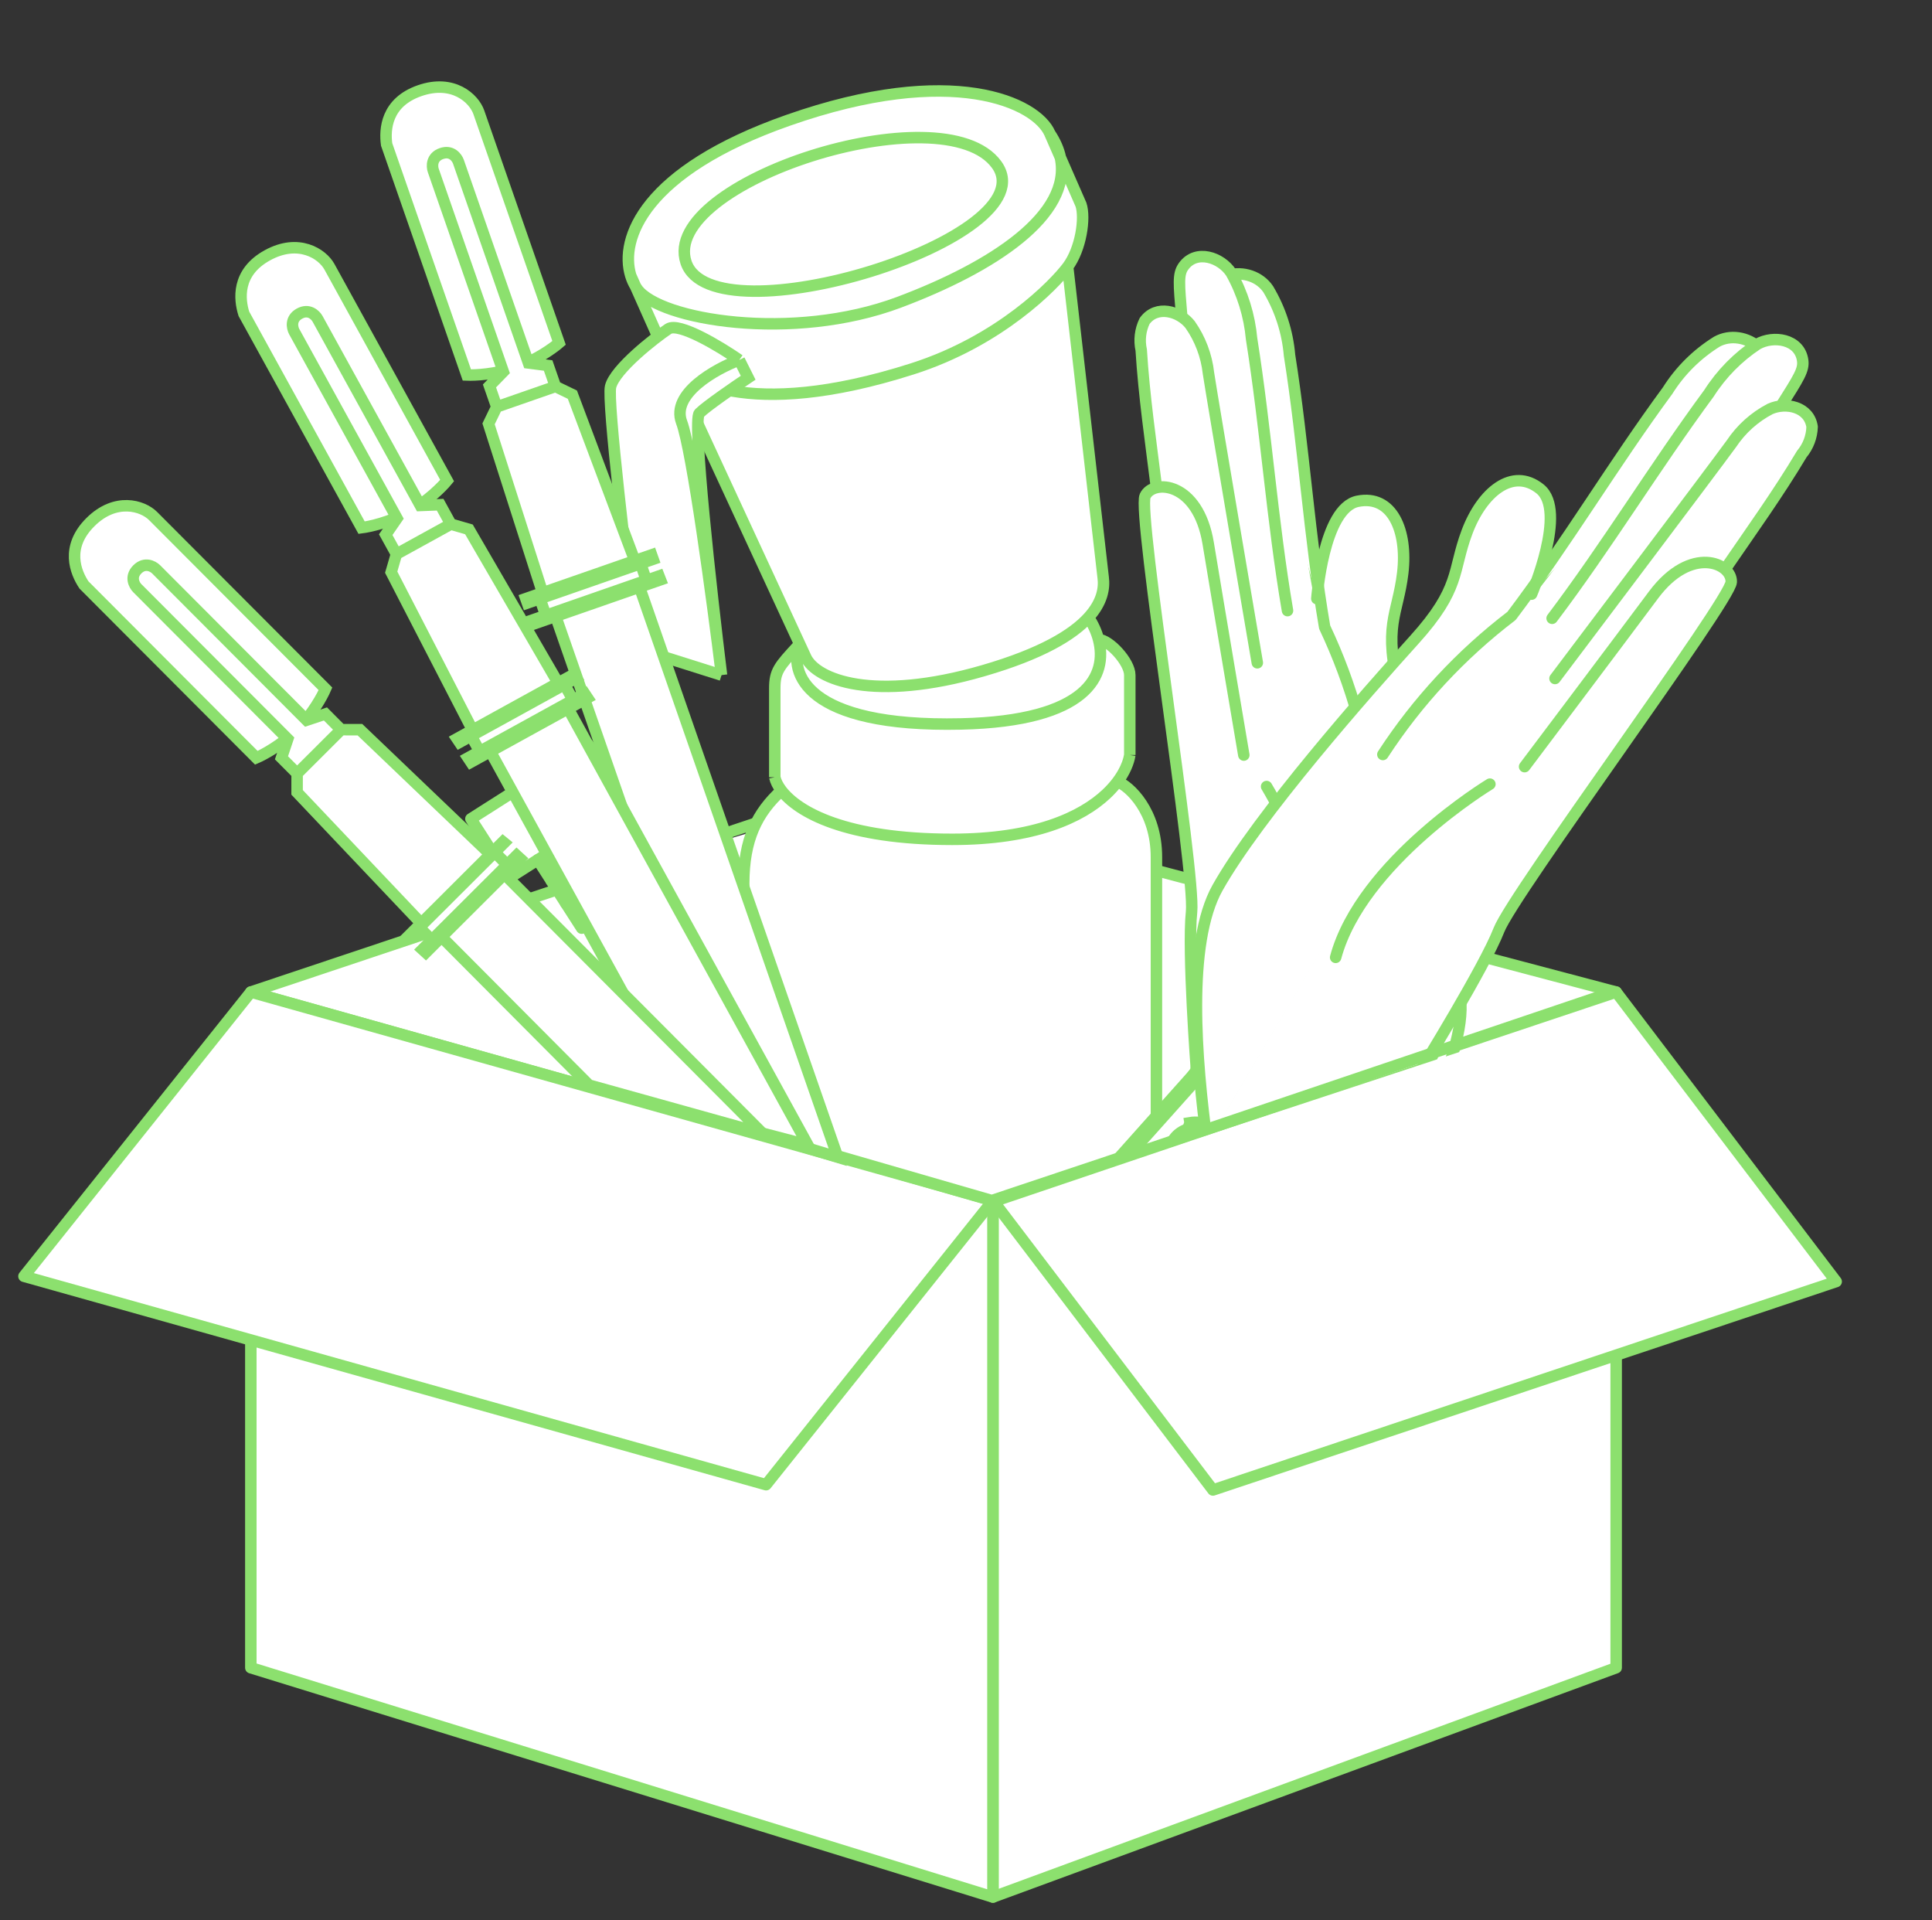 <?xml version="1.0" encoding="UTF-8"?> <svg xmlns="http://www.w3.org/2000/svg" width="158" height="157" viewBox="0 0 158 157" fill="none"><rect x="0" y="0" width="158" height="157" fill="#333333" stroke="none"/><path d="M63.678 66.683L51.197 70.856ZM45.549 72.745L20.513 81.115L71.48 95.428V65.075" fill="white"></path><path d="M63.678 66.683L51.197 70.856M45.549 72.745L20.513 81.115L71.48 95.428V65.075" stroke="#8CE06E" stroke-width="0.938" stroke-linecap="round" stroke-linejoin="round"></path><path d="M71.95 95.073V65.688L101.795 73.758L101.795 73.758L101.8 73.759L130.52 81.174L81.192 97.668L71.95 95.073Z" fill="white" stroke="#8CE06E" stroke-width="0.938"></path><path d="M71.48 65.075V95.428L81.203 98.158L132.17 81.116L71.48 65.075Z" fill="white" stroke="#8CE06E" stroke-width="0.938" stroke-linecap="round" stroke-linejoin="round"></path><path d="M81.203 98.158V155.112L132.171 136.362V110.802" fill="white"></path><path d="M81.203 98.158V155.112L132.171 136.362V110.802" stroke="#8CE06E" stroke-width="0.938" stroke-linecap="round" stroke-linejoin="round"></path><path d="M20.513 109.563V136.362L81.203 155.112V98.158" fill="white"></path><path d="M20.513 109.563V136.362L81.203 155.112V98.158" stroke="#8CE06E" stroke-width="0.938" stroke-linecap="round" stroke-linejoin="round"></path><path d="M20.513 81.117L1.96 104.354L62.65 121.396L81.203 98.158L20.513 81.117Z" fill="white" stroke="#8CE06E" stroke-width="0.938" stroke-linecap="round" stroke-linejoin="round"></path><path d="M132.171 81.117L81.203 98.158L99.195 121.829L150.164 104.787L132.171 81.117Z" fill="white" stroke="#8CE06E" stroke-width="0.938" stroke-linecap="round" stroke-linejoin="round"></path><path d="M74.612 30.16C60.967 34.515 55.741 30.886 54.652 29.434L65.399 52.66L65.903 53.749C66.749 55.564 71.419 57.451 80.419 54.838C85.192 53.452 87.727 51.903 89.018 50.483C90.162 49.225 90.331 48.069 90.218 47.217L87.314 21.813C86.226 23.265 81.794 27.868 74.612 30.16Z" fill="white"></path><path d="M80.419 54.838C71.419 57.451 66.749 55.564 65.903 53.749L65.399 52.66C64.478 54.959 65.83 59.483 78.605 59.193C88.981 58.957 90.593 55.193 89.84 52.297C89.666 51.628 89.366 51.005 89.018 50.483C87.727 51.903 85.192 53.452 80.419 54.838Z" fill="white"></path><path d="M92.395 61.733V55.201C92.395 54.112 90.692 52.297 89.84 52.297C90.593 55.193 88.981 58.957 78.605 59.193C65.83 59.483 64.478 54.959 65.399 52.66L65.298 52.77C63.71 54.49 63.362 54.868 63.362 56.289V63.548C63.43 63.863 63.603 64.237 63.909 64.636C65.249 66.385 69.136 68.628 77.879 68.628C84.593 68.628 88.443 66.833 90.475 64.925C90.835 64.587 91.137 64.246 91.389 63.911C91.99 63.109 92.299 62.341 92.395 61.733Z" fill="white"></path><path d="M73.524 24.716C64.814 27.982 53.927 26.168 52.112 23.628C52.064 23.561 52.018 23.491 51.974 23.419L54.652 29.434C55.741 30.886 60.967 34.515 74.612 30.16C81.794 27.868 86.226 23.265 87.314 21.813C88.403 20.361 88.766 17.821 88.403 16.732L86.718 12.881C87.716 17.571 81.181 21.845 73.524 24.716Z" fill="white"></path><path fill-rule="evenodd" clip-rule="evenodd" d="M91.389 63.911C92.357 64.273 94.573 66.306 94.573 70.08V93.664L81.111 98.165L61.185 92.399L60.822 72.257C60.822 68.628 61.916 66.451 63.909 64.636C65.249 66.385 69.136 68.628 77.879 68.628C84.593 68.628 88.443 66.833 90.475 64.925C90.835 64.587 91.137 64.246 91.389 63.911ZM51.583 22.539L51.974 23.419C51.816 23.158 51.682 22.863 51.583 22.539ZM85.863 10.926C86.301 11.584 86.581 12.236 86.718 12.881L85.863 10.926ZM81.508 13.466C77.153 7.442 53.927 14.918 56.104 21.45C58.282 27.983 85.863 19.49 81.508 13.466Z" fill="white"></path><path fill-rule="evenodd" clip-rule="evenodd" d="M85.863 10.926C84.774 8.385 77.879 5.119 64.451 9.837C52.65 13.983 50.66 19.531 51.583 22.539L51.974 23.419C52.018 23.491 52.064 23.561 52.112 23.628C53.927 26.168 64.814 27.982 73.524 24.716C81.181 21.845 87.716 17.571 86.718 12.881L85.863 10.926ZM81.508 13.466C77.153 7.442 53.927 14.918 56.104 21.45C58.282 27.983 85.863 19.49 81.508 13.466Z" fill="white"></path><path d="M94.573 70.08C94.573 66.306 92.357 64.273 91.389 63.911M94.573 70.08C94.573 72.407 94.573 82.803 94.573 93.664M94.573 70.08V93.664M91.389 63.911C91.99 63.109 92.299 62.341 92.395 61.733M91.389 63.911C91.137 64.246 90.835 64.587 90.475 64.925M92.395 61.733C92.395 60.572 92.395 56.894 92.395 55.201M92.395 61.733V55.201M92.395 61.733C92.259 62.595 91.694 63.78 90.475 64.925M92.395 55.201C92.395 54.112 90.692 52.297 89.84 52.297M85.863 10.926C84.774 8.385 77.879 5.119 64.451 9.837C52.65 13.983 50.66 19.531 51.583 22.539M85.863 10.926C86.301 11.584 86.581 12.236 86.718 12.881M85.863 10.926L86.718 12.881M51.583 22.539C51.682 22.863 51.816 23.158 51.974 23.419M51.583 22.539L51.974 23.419M54.652 29.434C55.741 30.886 60.967 34.515 74.612 30.16C81.794 27.868 86.226 23.265 87.314 21.813M54.652 29.434L65.399 52.66M54.652 29.434L51.974 23.419M87.314 21.813C88.403 20.361 88.766 17.821 88.403 16.732L86.718 12.881M87.314 21.813L90.218 47.217C90.331 48.069 90.162 49.225 89.018 50.483M65.399 52.66L65.903 53.749C66.749 55.564 71.419 57.451 80.419 54.838C85.192 53.452 87.727 51.903 89.018 50.483M65.399 52.66C64.478 54.959 65.83 59.483 78.605 59.193C88.981 58.957 90.593 55.193 89.84 52.297M65.399 52.66L65.298 52.77M65.399 52.66C65.365 52.698 65.331 52.734 65.298 52.77M89.018 50.483C89.366 51.005 89.666 51.628 89.84 52.297M63.362 56.289C63.362 57.451 63.362 61.612 63.362 63.548M63.362 56.289V63.548M63.362 56.289C63.362 54.868 63.71 54.49 65.298 52.77M63.362 63.548C63.43 63.863 63.603 64.237 63.909 64.636M63.909 64.636C65.249 66.385 69.136 68.628 77.879 68.628C84.593 68.628 88.443 66.833 90.475 64.925M63.909 64.636C61.916 66.451 60.822 68.628 60.822 72.257L61.185 92.399L81.111 98.165L94.573 93.664M51.974 23.419C52.018 23.491 52.064 23.561 52.112 23.628C53.927 26.168 64.814 27.982 73.524 24.716C81.181 21.845 87.716 17.571 86.718 12.881M81.508 13.466C77.153 7.442 53.927 14.918 56.104 21.45C58.282 27.983 85.863 19.49 81.508 13.466Z" stroke="#8CE06E" stroke-width="0.938"></path><path d="M58.989 55.058C58.995 55.106 59.001 55.154 59.007 55.201L52.111 53.023C51.265 46.37 49.644 32.773 49.934 31.612C50.297 30.16 53.563 27.62 54.652 26.894C55.523 26.313 58.886 28.346 60.458 29.434L61.184 30.886C60.096 31.612 57.773 33.208 57.192 33.789C56.615 34.366 58.139 48.115 58.989 55.058Z" fill="white"></path><path d="M60.458 29.434C58.523 30.16 54.87 32.192 55.741 34.515C56.612 36.837 58.281 49.273 59.007 55.201M60.458 29.434C58.886 28.346 55.523 26.313 54.652 26.894C53.563 27.62 50.297 30.16 49.934 31.612C49.644 32.773 51.265 46.37 52.111 53.023L59.007 55.201M60.458 29.434L61.184 30.886C60.096 31.612 57.773 33.208 57.192 33.789C56.612 34.37 58.16 48.306 59.007 55.201" stroke="#8CE06E" stroke-width="0.938"></path><path d="M48.849 67.202L43.978 70.3L47.572 75.891L52.442 72.793L48.849 67.202Z" stroke="#8CE06E" stroke-width="0.938" stroke-linecap="round" stroke-linejoin="round"></path><path d="M48.089 60.858L38.51 66.952L41.623 71.797L51.204 65.704L48.089 60.858Z" fill="white" stroke="#8CE06E" stroke-width="0.938" stroke-linecap="round" stroke-linejoin="round"></path><path d="M43.991 70.293L50.147 69.224" stroke="#8CE06E" stroke-width="0.938" stroke-linecap="round" stroke-linejoin="round"></path><path d="M45.088 72.028L51.26 70.956" stroke="#8CE06E" stroke-width="0.938" stroke-linecap="round" stroke-linejoin="round"></path><path d="M46.268 73.866L52.441 72.794" stroke="#8CE06E" stroke-width="0.938" stroke-linecap="round" stroke-linejoin="round"></path><path d="M111.21 100.585L108.299 50.051L107.836 48.322L104.079 27.529L97.093 29.48L97.549 44.46L100.208 58.726L97.826 87.521L97.687 87.717L110.793 101.171L111.21 100.585Z" fill="white" stroke="#8CE06E" stroke-width="0.938"></path><path d="M107.692 48.947C107.692 48.947 108.211 41.555 111.033 40.987C113.856 40.419 115.123 43.41 114.717 46.85C114.311 50.291 113.042 51.153 114.498 56.68C115.954 62.207 119.237 75.289 119.472 82.065C119.653 87.27 114.593 95.358 110.595 101.058" fill="white"></path><path d="M107.692 48.947C107.692 48.947 108.211 41.555 111.033 40.987C113.856 40.419 115.123 43.41 114.717 46.85C114.311 50.291 113.042 51.153 114.498 56.68C115.954 62.207 119.237 75.289 119.472 82.065C119.653 87.27 114.593 95.358 110.595 101.058" stroke="#8CE06E" stroke-width="0.938" stroke-linecap="round" stroke-linejoin="round"></path><path d="M100.412 22.511C101.032 22.341 101.689 22.359 102.287 22.565C102.883 22.772 103.387 23.153 103.721 23.654C104.705 25.307 105.296 27.144 105.457 29.043C106.626 36.427 107.069 43.915 108.331 51.279C110.557 55.992 111.954 61.022 112.472 66.181" fill="white"></path><path d="M100.412 22.511C101.032 22.341 101.689 22.359 102.287 22.565C102.883 22.772 103.387 23.153 103.721 23.654C104.705 25.307 105.296 27.144 105.457 29.043C106.626 36.427 107.069 43.915 108.331 51.279C110.557 55.992 111.954 61.022 112.472 66.181" stroke="#8CE06E" stroke-width="0.938" stroke-linecap="round" stroke-linejoin="round"></path><path d="M96.647 25.921C96.411 23.169 96.332 22.419 96.788 21.78C97.82 20.34 99.859 21.047 100.681 22.303C101.613 23.965 102.182 25.806 102.355 27.703C103.529 35.086 104.035 42.564 105.294 49.928" fill="white"></path><path d="M96.647 25.921C96.411 23.169 96.332 22.419 96.788 21.78C97.82 20.34 99.859 21.047 100.681 22.303C101.613 23.965 102.182 25.806 102.355 27.703C103.529 35.086 104.035 42.564 105.294 49.928" stroke="#8CE06E" stroke-width="0.938" stroke-linecap="round" stroke-linejoin="round"></path><path d="M94.577 39.871C94.12 36.192 93.56 32.371 93.329 28.619C93.153 27.823 93.25 26.991 93.603 26.256C94.573 24.903 96.452 25.429 97.327 26.539C98.154 27.717 98.67 29.084 98.829 30.514C99.197 32.938 102.75 53.768 102.824 54.193" fill="white"></path><path d="M94.577 39.871C94.12 36.192 93.56 32.371 93.329 28.619C93.153 27.823 93.25 26.991 93.603 26.256C94.573 24.903 96.452 25.429 97.327 26.539C98.154 27.717 98.67 29.084 98.829 30.514C99.197 32.938 102.75 53.768 102.824 54.193" stroke="#8CE06E" stroke-width="0.938" stroke-linecap="round" stroke-linejoin="round"></path><path d="M97.85 87.568C97.85 87.568 97.103 77.752 97.446 74.568C97.79 71.383 93 41.953 93.648 40.56C94.296 39.167 97.97 39.352 98.807 44.424C99.643 49.496 101.72 61.738 101.72 61.738" fill="white"></path><path d="M97.85 87.568C97.85 87.568 97.103 77.752 97.446 74.568C97.79 71.383 93 41.953 93.648 40.56C94.296 39.167 97.97 39.352 98.807 44.424C99.643 49.496 101.72 61.738 101.72 61.738" stroke="#8CE06E" stroke-width="0.938" stroke-linecap="round" stroke-linejoin="round"></path><path d="M103.583 64.311C103.583 64.311 109.996 74.781 108.279 82.689" stroke="#8CE06E" stroke-width="0.938" stroke-linecap="round" stroke-linejoin="round"></path><path d="M95.847 96.184L95.847 96.184C96.204 96.562 96.664 96.825 97.169 96.942L97.169 96.942C97.675 97.058 98.204 97.022 98.689 96.837C99.174 96.653 99.594 96.329 99.895 95.906L99.895 95.906C100.195 95.483 100.364 94.981 100.38 94.463L100.38 94.462C100.395 93.944 100.257 93.432 99.981 92.993M95.847 96.184L97.322 91.797L97.4 92.259L97.322 91.797C97.834 91.711 98.359 91.778 98.833 91.991C99.306 92.204 99.706 92.552 99.981 92.993M95.847 96.184C95.492 95.806 95.256 95.332 95.17 94.82M95.847 96.184L95.17 94.82M99.981 92.993C99.981 92.992 99.981 92.992 99.981 92.992L99.584 93.241L99.981 92.993C99.981 92.993 99.981 92.993 99.981 92.993ZM95.17 94.82C95.113 94.481 95.122 94.133 95.2 93.796L95.17 94.82ZM110.364 101.011L97.866 88.251L92.135 94.67C92.275 94.845 92.477 95.095 92.742 95.411C93.312 96.088 94.175 97.072 95.344 98.29C97.619 100.661 101.053 103.919 105.736 107.532L110.364 101.011Z" fill="white" stroke="#8CE06E" stroke-width="0.938"></path><path d="M110.973 100.963L105.836 108.2C96.035 100.707 91.526 94.649 91.526 94.649L97.85 87.565L110.973 100.963Z" stroke="#8CE06E" stroke-width="0.938" stroke-linecap="round" stroke-linejoin="round"></path><path d="M97.398 92.259C96.978 92.329 96.588 92.523 96.278 92.815C95.968 93.108 95.751 93.486 95.656 93.901C95.56 94.316 95.59 94.751 95.741 95.149C95.892 95.548 96.159 95.892 96.506 96.139C96.854 96.387 97.266 96.525 97.692 96.538C98.118 96.551 98.538 96.437 98.9 96.21C99.261 95.984 99.547 95.656 99.722 95.267C99.897 94.878 99.952 94.447 99.881 94.026C99.787 93.463 99.472 92.96 99.006 92.628C98.54 92.297 97.962 92.164 97.398 92.259Z" stroke="#8CE06E" stroke-width="0.938" stroke-linecap="round" stroke-linejoin="round"></path><path d="M98.373 93.513L97.135 95.256" stroke="#8CE06E" stroke-width="0.938" stroke-linecap="round" stroke-linejoin="round"></path><path d="M96.882 93.765L98.625 95.003" stroke="#8CE06E" stroke-width="0.938" stroke-linecap="round" stroke-linejoin="round"></path><path d="M39.16 9.187L45.721 28.038C45.229 28.465 43.835 29.463 42.19 30.036C40.544 30.608 38.831 30.692 38.181 30.663L31.619 11.812C31.45 10.59 31.574 8.369 34.316 7.415C37.058 6.46 38.762 8.045 39.16 9.187Z" fill="white" stroke="#8CE06E" stroke-width="0.938"></path><path d="M26.94 21.81L36.567 39.295C36.154 39.798 34.947 41.016 33.42 41.856C31.895 42.696 30.22 43.066 29.573 43.146L19.946 25.661C19.575 24.484 19.325 22.274 21.868 20.874C24.411 19.474 26.357 20.75 26.94 21.81Z" fill="white" stroke="#8CE06E" stroke-width="0.938"></path><path d="M43.218 29.678L37.491 13.226C37.372 12.884 36.928 12.27 36.105 12.556C35.283 12.842 35.316 13.6 35.435 13.942L41.161 30.394L40.029 31.556L40.625 33.27L39.955 34.656L44.376 48.47L43.005 48.947L43.132 49.305L44.16 48.947L44.638 50.318L43.609 50.676L43.73 50.987L45.444 50.39L59.923 92.026L68.511 94.62L52.299 48.005L52.984 47.766L54.013 47.408L53.892 47.097L52.863 47.455L52.386 46.084L53.414 45.726L53.287 45.368L51.916 45.846L46.81 32.27L45.424 31.6L44.827 29.886L43.218 29.678Z" fill="white"></path><path d="M45.424 31.6L44.827 29.886L43.218 29.678L37.491 13.226C37.372 12.884 36.928 12.27 36.105 12.556C35.283 12.842 35.316 13.6 35.435 13.942L41.161 30.394L40.029 31.556L40.625 33.27M45.424 31.6L46.81 32.27L51.916 45.846M45.424 31.6L40.625 33.27M51.916 45.846L53.287 45.368L53.414 45.726L52.386 46.084M51.916 45.846L44.376 48.47M52.386 46.084L52.863 47.455M52.386 46.084L44.16 48.947M52.863 47.455L53.892 47.097L54.013 47.408L52.984 47.766L52.299 48.005M52.863 47.455L44.638 50.318M52.299 48.005L45.444 50.39M52.299 48.005L68.511 94.62L59.923 92.026L45.444 50.39M45.444 50.39L43.73 50.987L43.609 50.676L44.638 50.318M44.638 50.318L44.16 48.947M44.16 48.947L43.132 49.305L43.005 48.947L44.376 48.47M44.376 48.47L39.955 34.656L40.625 33.27" stroke="#8CE06E" stroke-width="0.938"></path><path d="M34.374 41.331L25.972 26.071C25.797 25.753 25.256 25.223 24.493 25.643C23.73 26.063 23.89 26.804 24.065 27.122L32.467 42.381L31.545 43.717L32.42 45.307L31.992 46.785L38.649 59.697L37.378 60.397L37.579 60.695L38.533 60.17L39.233 61.441L38.279 61.966L38.511 62.316L40.101 61.441L56.392 91.1L66.069 93.627L46.459 57.94L47.095 57.59L48.049 57.065L47.816 56.715L46.863 57.24L46.163 55.969L47.116 55.444L46.915 55.146L45.643 55.846L38.35 43.285L36.871 42.856L35.996 41.267L34.374 41.331Z" fill="white"></path><path d="M36.871 42.856L35.996 41.267L34.374 41.331L25.972 26.071C25.797 25.753 25.256 25.223 24.493 25.643C23.73 26.063 23.89 26.804 24.065 27.122L32.467 42.381L31.545 43.717L32.42 45.307M36.871 42.856L38.35 43.285L45.643 55.846M36.871 42.856L32.42 45.307M45.643 55.846L46.915 55.146L47.116 55.444L46.163 55.969M45.643 55.846L38.649 59.697M46.163 55.969L46.863 57.24M46.163 55.969L38.533 60.17M46.863 57.24L47.816 56.715L48.049 57.065L47.095 57.59L46.459 57.94M46.863 57.24L39.233 61.441M46.459 57.94L40.101 61.441M46.459 57.94L66.069 93.627L56.392 91.1L40.101 61.441M40.101 61.441L38.511 62.316L38.279 61.966L39.233 61.441M39.233 61.441L38.533 60.17M38.533 60.17L37.579 60.695L37.378 60.397L38.649 59.697M38.649 59.697L31.992 46.785L32.42 45.307" stroke="#8CE06E" stroke-width="0.938"></path><path d="M12.52 42.192L26.617 56.323C26.36 56.921 25.537 58.426 24.303 59.656C23.07 60.886 21.564 61.706 20.964 61.962L6.868 47.83C6.185 46.803 5.332 44.749 7.387 42.699C9.443 40.648 11.666 41.335 12.52 42.192Z" fill="white" stroke="#8CE06E" stroke-width="0.938"></path><path d="M25.074 58.887L12.772 46.555C12.515 46.298 11.849 45.938 11.232 46.553C10.616 47.168 10.974 47.836 11.23 48.093L23.533 60.425L23.018 61.964L24.299 63.249L24.297 64.789L34.449 75.497L33.421 76.522L33.521 76.604L34.292 75.835L35.317 76.863L34.546 77.632L34.824 77.886L36.109 76.604L48.172 88.722L62.374 92.681L41.248 71.478L41.761 70.966L42.532 70.197L42.254 69.943L41.483 70.712L40.458 69.684L41.229 68.915L41.129 68.833L40.101 69.859L29.436 59.663L27.896 59.661L26.615 58.376L25.074 58.887Z" fill="white"></path><path d="M27.896 59.661L26.615 58.376L25.074 58.887L12.772 46.555C12.515 46.298 11.849 45.938 11.232 46.553C10.616 47.168 10.974 47.836 11.23 48.093L23.533 60.425L23.018 61.964L24.299 63.249M27.896 59.661L29.436 59.663L40.101 69.859M27.896 59.661L24.299 63.249M40.101 69.859L41.129 68.833L41.229 68.915L40.458 69.684M40.101 69.859L34.449 75.497M40.458 69.684L41.483 70.712M40.458 69.684L34.292 75.835M41.483 70.712L42.254 69.943L42.532 70.197L41.761 70.966L41.248 71.478M41.483 70.712L35.317 76.863M41.248 71.478L36.109 76.604M41.248 71.478L62.374 92.681L48.172 88.722L36.109 76.604M36.109 76.604L34.824 77.886L34.546 77.632L35.317 76.863M35.317 76.863L34.292 75.835M34.292 75.835L33.521 76.604L33.421 76.522L34.449 75.497M34.449 75.497L24.297 64.789L24.299 63.249" stroke="#8CE06E" stroke-width="0.938"></path><path d="M98.512 92.909L124.208 49.282L125.417 47.961L138.313 31.224L143.763 36.272L136.514 49.398L127.593 60.843L116.618 87.618L116.655 87.858L98.623 93.629L98.512 92.909Z" fill="white" stroke="#8CE06E" stroke-width="0.938"></path><path d="M125.255 48.58C125.255 48.58 128.19 41.776 125.944 39.974C123.699 38.173 121.198 40.247 119.978 43.49C118.758 46.733 119.489 48.081 115.657 52.321C111.824 56.561 102.897 66.672 99.575 72.583C97.022 77.123 97.8 86.631 98.732 93.531" fill="white"></path><path d="M125.255 48.58C125.255 48.58 128.19 41.776 125.944 39.974C123.699 38.173 121.198 40.247 119.978 43.49C118.758 46.733 119.489 48.081 115.657 52.321C111.824 56.561 102.897 66.672 99.575 72.583C97.022 77.123 97.8 86.631 98.732 93.531" stroke="#8CE06E" stroke-width="0.938" stroke-linecap="round" stroke-linejoin="round"></path><path d="M143.867 28.445C143.395 28.009 142.803 27.723 142.177 27.631C141.553 27.54 140.93 27.648 140.404 27.939C138.77 28.956 137.4 30.315 136.385 31.929C131.955 37.949 128.12 44.397 123.615 50.358C119.473 53.52 115.921 57.346 113.091 61.691" fill="white"></path><path d="M143.867 28.445C143.395 28.009 142.803 27.723 142.177 27.631C141.553 27.54 140.93 27.648 140.404 27.939C138.77 28.956 137.4 30.315 136.385 31.929C131.955 37.949 128.12 44.397 123.615 50.358C119.473 53.52 115.921 57.346 113.091 61.691" stroke="#8CE06E" stroke-width="0.938" stroke-linecap="round" stroke-linejoin="round"></path><path d="M145.645 33.204C147.119 30.868 147.534 30.239 147.422 29.461C147.167 27.708 145.031 27.4 143.724 28.137C142.133 29.185 140.781 30.558 139.757 32.164C135.321 38.182 131.436 44.592 126.933 50.554" fill="white"></path><path d="M145.645 33.204C147.119 30.868 147.534 30.239 147.422 29.461C147.167 27.708 145.031 27.4 143.724 28.137C142.133 29.185 140.781 30.558 139.757 32.164C135.321 38.182 131.436 44.592 126.933 50.554" stroke="#8CE06E" stroke-width="0.938" stroke-linecap="round" stroke-linejoin="round"></path><path d="M141.074 46.545C143.17 43.488 145.424 40.352 147.352 37.124C147.874 36.498 148.171 35.715 148.195 34.9C147.955 33.252 146.045 32.856 144.757 33.44C143.482 34.106 142.395 35.083 141.597 36.281C140.157 38.265 127.429 55.133 127.169 55.477" fill="white"></path><path d="M141.074 46.545C143.17 43.488 145.424 40.352 147.352 37.124C147.874 36.498 148.171 35.715 148.195 34.9C147.955 33.252 146.045 32.856 144.757 33.44C143.482 34.106 142.395 35.083 141.597 36.281C140.157 38.265 127.429 55.133 127.169 55.477" stroke="#8CE06E" stroke-width="0.938" stroke-linecap="round" stroke-linejoin="round"></path><path d="M116.252 87.405C116.252 87.405 121.425 79.03 122.583 76.044C123.741 73.057 141.518 49.119 141.582 47.584C141.647 46.049 138.299 44.525 135.225 48.646C132.152 52.766 124.682 62.685 124.682 62.685" fill="white"></path><path d="M116.252 87.405C116.252 87.405 121.425 79.03 122.583 76.044C123.741 73.057 141.518 49.119 141.582 47.584C141.647 46.049 138.299 44.525 135.225 48.646C132.152 52.766 124.682 62.685 124.682 62.685" stroke="#8CE06E" stroke-width="0.938" stroke-linecap="round" stroke-linejoin="round"></path><path d="M121.845 64.115C121.845 64.115 111.339 70.467 109.23 78.279" stroke="#8CE06E" stroke-width="0.938" stroke-linecap="round" stroke-linejoin="round"></path><path d="M114.072 95.978L114.071 95.978C113.582 96.15 113.052 96.172 112.549 96.043L112.549 96.043C112.047 95.914 111.594 95.639 111.248 95.252C110.901 94.866 110.678 94.385 110.604 93.872L110.604 93.871C110.532 93.358 110.613 92.834 110.837 92.367L110.837 92.366C111.062 91.898 111.42 91.508 111.867 91.244M114.072 95.978L114.778 91.404L114.496 91.779L114.778 91.404C114.363 91.092 113.865 90.911 113.347 90.882C112.829 90.854 112.313 90.979 111.867 91.244M114.072 95.978C114.561 95.806 114.989 95.493 115.3 95.078M114.072 95.978L115.3 95.078M111.867 91.244C111.867 91.244 111.867 91.244 111.867 91.243L112.106 91.647L111.867 91.244C111.867 91.244 111.867 91.244 111.867 91.244ZM115.3 95.078C115.507 94.803 115.658 94.489 115.744 94.154L115.3 95.078ZM98.96 93.595L115.924 88.005L118.064 96.338C117.86 96.43 117.566 96.559 117.185 96.718C116.368 97.058 115.149 97.535 113.551 98.08C110.441 99.14 105.894 100.456 100.075 101.514L98.96 93.595Z" fill="#74CC54" stroke="#8CE06E" stroke-width="0.938"></path><path d="M98.441 93.273L99.679 102.061C111.827 99.909 118.615 96.6 118.615 96.6L116.253 87.403L98.441 93.273Z" stroke="#8CE06E" stroke-width="0.938" stroke-linecap="round" stroke-linejoin="round"></path><path d="M114.497 91.779C114.838 92.035 115.095 92.386 115.236 92.788C115.377 93.19 115.396 93.626 115.29 94.038C115.184 94.451 114.958 94.823 114.64 95.108C114.323 95.392 113.928 95.576 113.506 95.636C113.084 95.696 112.654 95.629 112.27 95.445C111.885 95.26 111.564 94.966 111.348 94.599C111.131 94.232 111.027 93.809 111.051 93.384C111.074 92.958 111.223 92.549 111.479 92.208C111.822 91.751 112.333 91.449 112.899 91.368C113.465 91.288 114.04 91.436 114.497 91.779Z" stroke="#8CE06E" stroke-width="0.938" stroke-linecap="round" stroke-linejoin="round"></path><path d="M113.054 92.444L113.353 94.561" stroke="#8CE06E" stroke-width="0.938" stroke-linecap="round" stroke-linejoin="round"></path><path d="M114.262 93.353L112.145 93.652" stroke="#8CE06E" stroke-width="0.938" stroke-linecap="round" stroke-linejoin="round"></path><path d="M89.094 95.988L121.03 85.463L122.845 88.367L119.216 102.157L105.788 113.77L89.094 95.988Z" fill="white"></path><path d="M131.917 81.109L81.473 98.166" stroke="#8CE06E" stroke-width="0.938"></path></svg> 